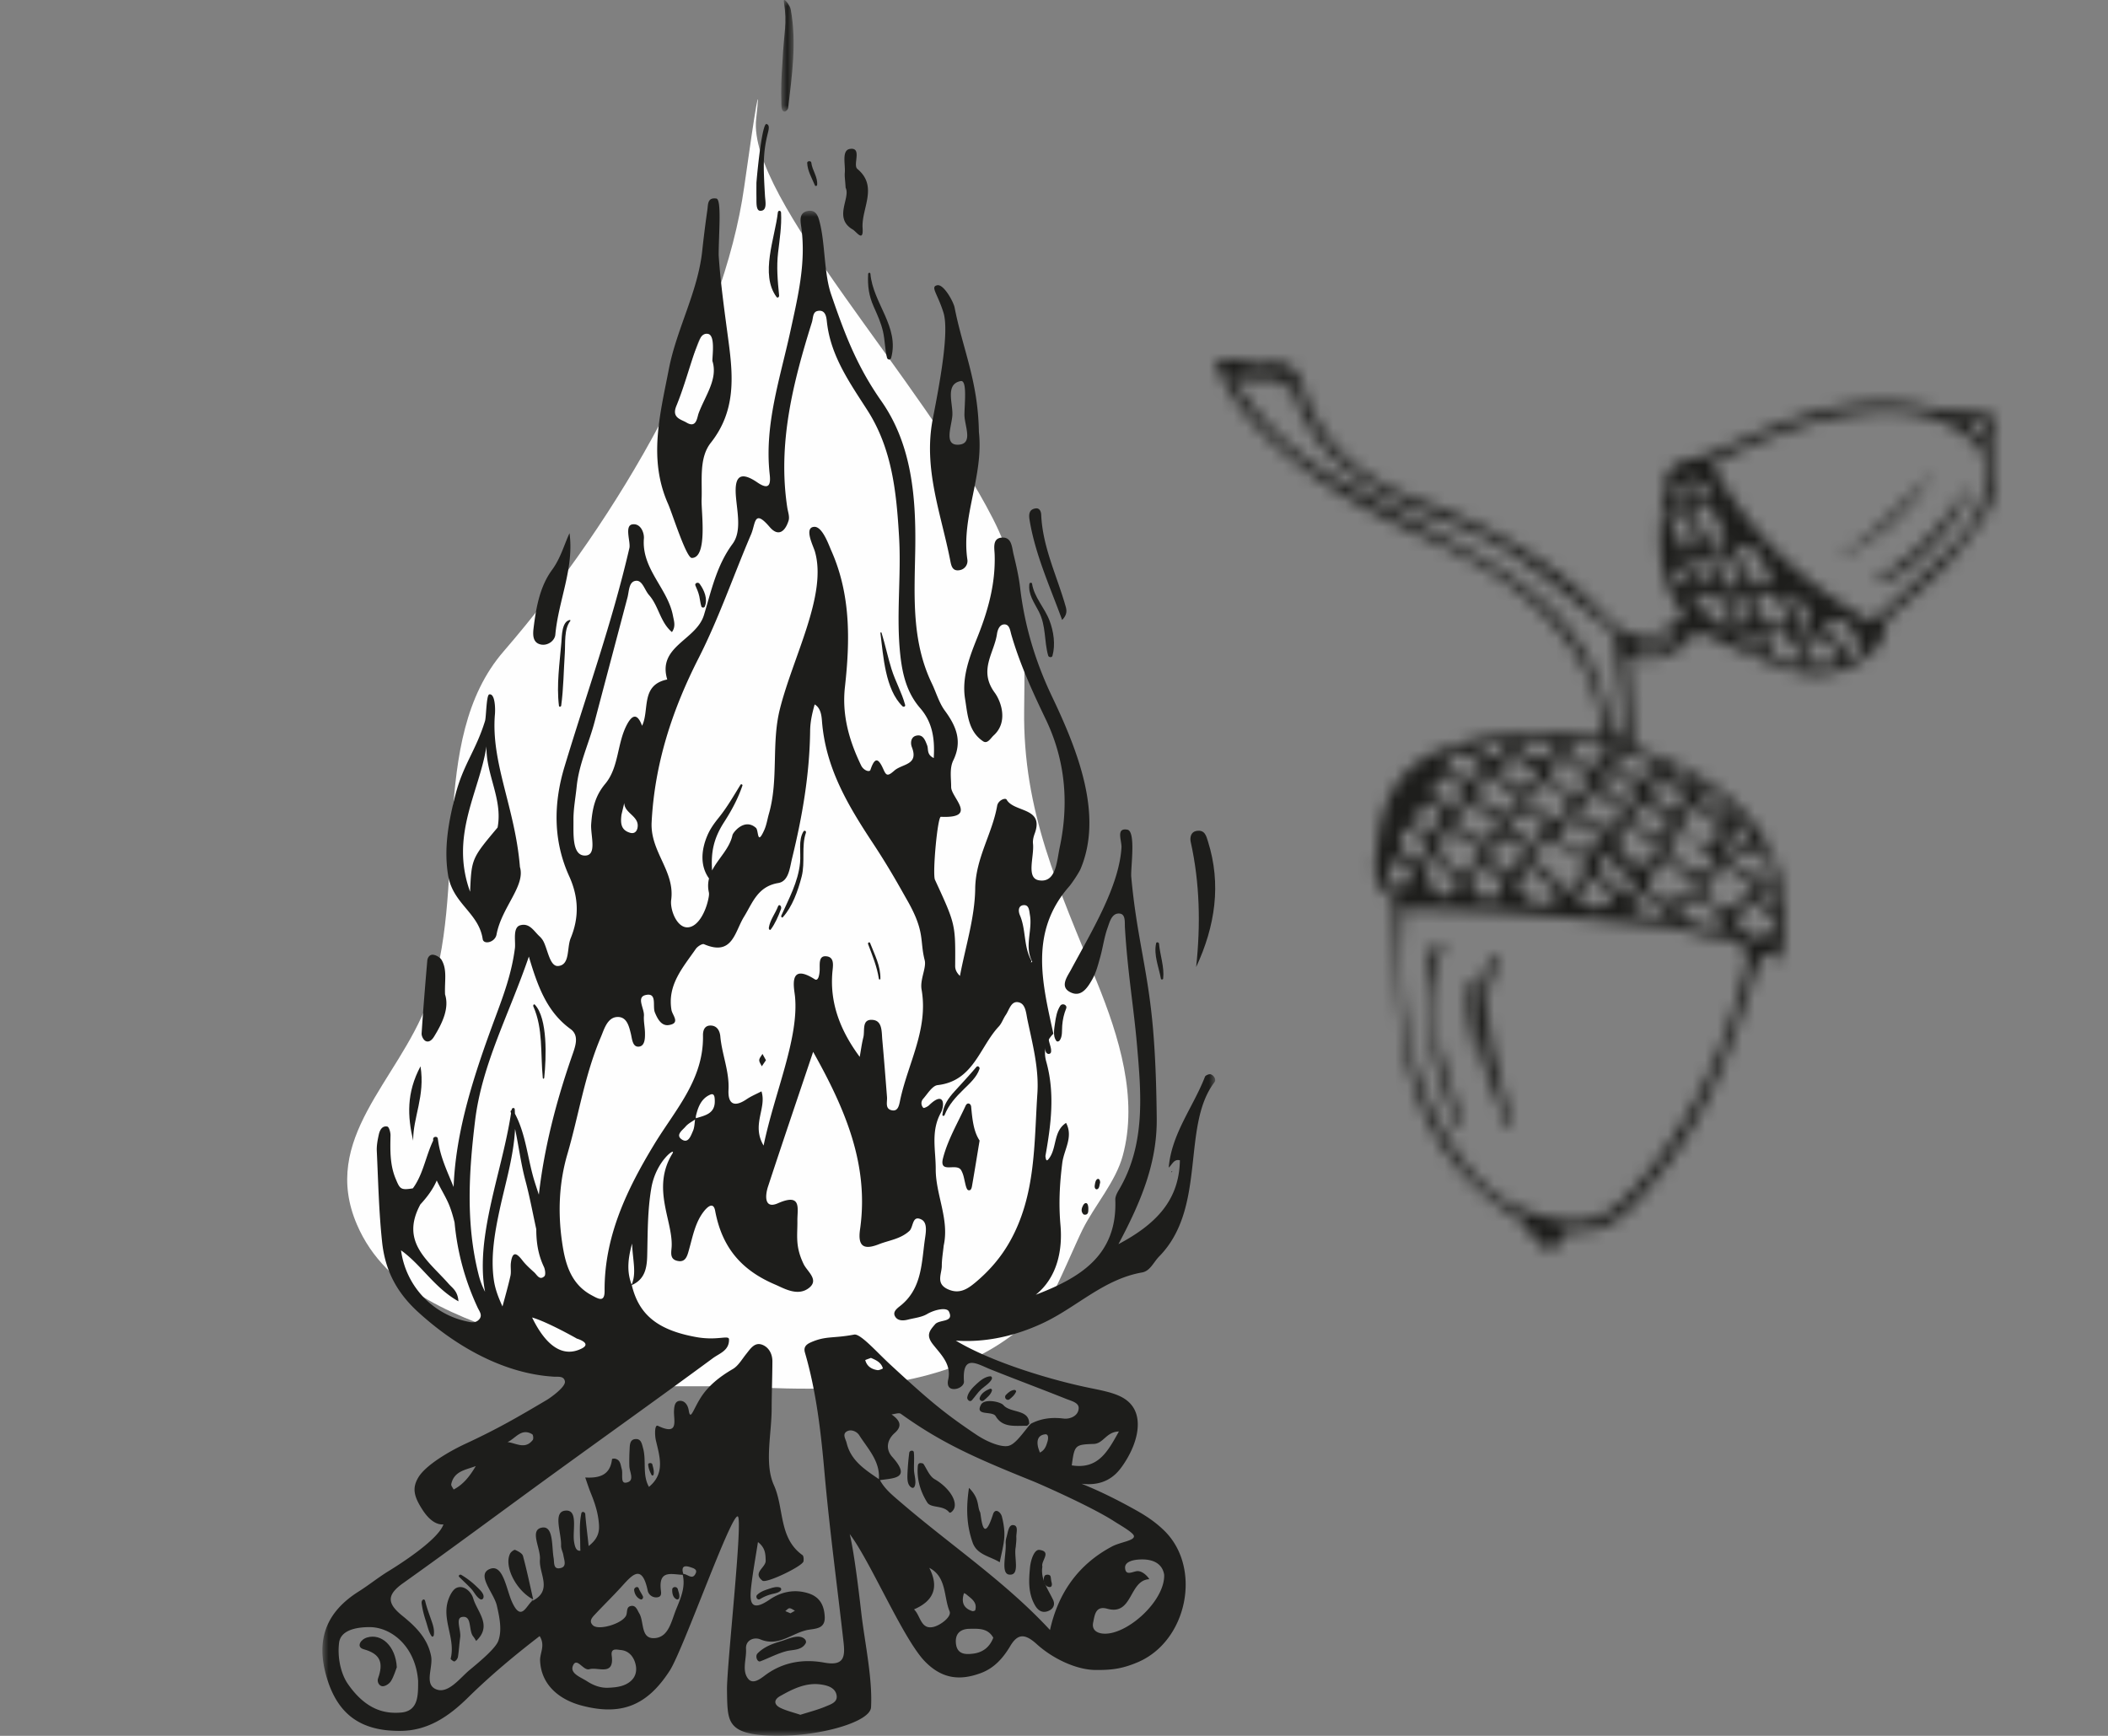 <svg height="140" viewBox="0 0 170 140" width="170" xmlns="http://www.w3.org/2000/svg"><rect x="0" y="0" width="170" height="140" fill="#808080" stroke="none"/><mask id="a" fill="#fff"><path d="M0 0h72v123H0z" fill="#fff" fill-rule="evenodd"/></mask><mask id="b" fill="#fff"><path d="M0 0h1v9H0z" fill="#fff" fill-rule="evenodd"/></mask><mask id="c" fill="#fff"><path d="M4.755 6.754c3.468 3.229 7.554 5.498 11.863 7.457 4.562 2.073 8.91 4.506 11.903 8.706 1.603 2.246 2.66 4.695 2.686 7.63-4.322-.964-8.371-.616-12.447.74-3.865 1.285-5.282 4.131-5.67 7.72-.166 1.55-.682 3.37 1.254 4.437.16.09.065.631.09.963.279 3.825.199 7.718.922 11.458 1.078 5.571 3.867 10.256 8.958 13.306.462.277.708.89 1.1 1.303.507.531 1.061 1.02 1.595 1.526.452-.506.907-1.011 1.565-1.748 3.68.49 5.526-2.368 7.626-5.013 3.74-4.714 5.584-10.246 7.363-15.83.088-.275.21-.541.329-.806.099-.219.214-.428.366-.726l1.324.566.14-.854c1.023-6.565-1.765-11.227-7.4-14.376-1.482-.827-3.132-1.356-4.562-1.962-.158-2.436-.31-4.795-.473-7.29 2.4.675 4.207-.248 5.537-2.083 2.497 1.08 4.847 2.295 7.332 3.12 2.712.904 5.267.216 7.285-1.852.451-.464.48-1.331.795-2.288 1.322-1.18 3.033-2.557 4.556-4.114 1.153-1.18 2.102-2.56 3.074-3.9.932-1.28 1.196-2.724.948-4.297-.155-.991-.367-1.906.097-3.03.118-.288.111-.507.023-.674l-.022-.04c-.28-.438-1.15-.504-1.771-.568-1.193-.12-2.419-.077-3.57-.348-3.89-.915-7.626-.256-11.282 1.033-2.168.764-4.251 1.763-6.374 2.653-.224.094-.451.208-.688.254-2.429.475-2.954.89-3.156 3.337-.276 3.302-.594 6.662 1.8 9.448-2.454 2.15-4.447 2.231-6.464.045-4.152-4.502-9.34-7.285-15.026-9.356-2.98-1.086-5.676-2.702-7.507-5.36-.764-1.107-1.408-2.374-1.76-3.663C6.729.856 5.83.233 4.56.101 3.569-.003 2.565 0 1.49.004 1.01.006.515.007 0 0c.98 2.868 2.762 4.9 4.755 6.754zM2.593.985L2.67.543l2.673.45c-.024.14-.05.278-.073.417L2.593.985zm28.04 24.289c-1.82-4.342-5.387-7.099-9.338-9.367-4.021-2.31-8.203-4.35-12.191-6.715-3.21-1.903-5.78-4.546-7.687-7.76 1.587.253 3.1.496 4.786.767 1.692 5.766 6.267 8.631 11.768 10.596 2.152.768 4.313 1.722 6.186 3 2.925 1.996 5.608 4.34 7.975 6.208.25 1.98.419 3.371.603 4.758.294 2.202.165 3.22-.504 4.02-.516-1.824-.86-3.747-1.598-5.507zm9.443-16.872c3.996-1.935 7.86-3.624 12.17-4.09 2.6-.279 5.108-.085 7.403 1.222 2.577 1.47 3.184 3.212 2.046 6.165-.477 1.239-1.31 2.434-2.25 3.39-2.068 2.103-4.306 4.04-6.511 6.076-5.65-3.2-9.912-7.173-12.858-12.763zm20.618-3.273c.61-.2 1.087-.116 1.512.08.072.036-.085.549-.195 1.184l-1.317-1.264zm-22.21 4.283c.656.566 1.201 1.032 1.744 1.5-.087.1-.175.197-.264.295-.544-.466-1.993.014-1.48-1.795zm-1.748.656l.74-.112c.05.538.1 1.077.152 1.616-.218.036-.438.07-.656.108l-.236-1.612zm3.031 4.614c-.479-.933-.887-1.73-1.374-2.684 1.053-1.06 1.555.162 1.978.654.443.512.527 1.329.825 2.18-.758-.079-1.177-.122-1.429-.15zm-3.379-2.397c1.585.142 2.187.93 2.255 2.079.019.327-.508.69-.848 1.115-.533-1.213-.919-2.087-1.407-3.194zm6.027 2.86c.46-.038.87-.077 1.02.098.6.717.966 1.623 1.576 2.728-.943-.016-1.388-.02-1.719-.028-.505-.914-.94-1.705-1.524-2.765h.058c.195 0 .396-.016.589-.033zm-1.133 2.823l-1.5-2.682c1.533.392 2.247 1.305 2.55 2.699l-1.05-.017zm-2.16-.716c-.364-.452-.776-.87-1.199-1.335 1.587-.097 2.243.559 2.295 2.21-.12.08-.239.163-.36.245-.242-.374-.46-.771-.736-1.12zm-2.344-.074l.455-.549c.418.362.854.71 1.229 1.114.038.042-.28.41-.43.628l-1.254-1.193zm4.57 1.525c.179-.098.357-.198.536-.295.51.772 1.044 1.53 1.491 2.336.052.093-.377.45-.654.763-.57-1.163-.973-1.983-1.373-2.804zm2.987 2.427l-.971-2.228c1.671-.386 2.744.648 2.75 2.635l-1.78-.407zm1.762-2.29c1.395.593 2.045 1.453 1.71 2.838l-.454.194c-.403-.973-.805-1.947-1.256-3.032zm-7.69.604c1.973-.89 3.025-.086 3.082 1.839l-.365.43-2.717-2.27zm11.813 3.242c-.349-.367-.802-.635-1.21-.947 1.19-1.421 2.091-.908 3.14 1.752-.308.169-.625.348-.963.535-.352-.5-.609-.968-.967-1.34zm-7.93-.534l.441-.432 1.379 1.395-.424.417c-.466-.458-.93-.92-1.396-1.38zm2.15-.272c1.754-.04 2.382 1.23 3.166 2.62-2.456-.095-2.856-.441-3.166-2.62zm-10.718 1.13l3.67-.773c-.781.847-1.569 1.262-2.315 1.263-.471 0-.927-.166-1.355-.49zm13.51-.47c2.073-.155 2.553.143 2.987 1.795l-1.673.4a597.96 597.96 0 00-1.315-2.195zm-22.907 8.6c.1-.155.197-.307.295-.463l2.835.045.22.317c-.497.419-1.01 1.186-1.483 1.186h-.021c-.632-.03-1.231-.693-1.846-1.086zm5.985 1.67c-1.068-.054-1.638-.848-1.785-2.114l2.905.585.198.41c-.434.391-.888 1.12-1.3 1.12l-.018-.001zm-9.176-1.61a675.71 675.71 0 002.542-.451c-.489.875-.81 1.29-1.213 1.29-.336 0-.73-.288-1.33-.838zm12.986 2.64c-.95-.213-1.774-.787-1.725-2.3 1.131.389 2.059.708 2.985 1.029.042.146.082.292.122.439-.436.278-.937.839-1.307.839a.35.35 0 01-.075-.008zm-13.879-.058c-.834-.147-1.55-.61-1.444-1.707 1.394-.856 2.03.063 3.035 1.11-.613.246-1.089.606-1.486.606a.694.694 0 01-.105-.009zm8.782 1.195c-1.01-.205-1.84-.832-1.99-2.007l.92-.959 2.471 2.093c-.442.294-.949.88-1.332.88a.374.374 0 01-.07-.007zm-6.414-1.843l1.509-1.074c.703.47 1.295.867 1.967 1.32-.311.402-.624.81-1.067 1.386l-2.41-1.632zm10.72 2.757c-.631-.275-1.343-.627-1.702-1.167-.263-.4-.03-1.127-.014-1.946l2.56 2.243c-.263.276-.678.873-.827.873a.044.044 0 01-.017-.003zm3.428-2.786c.58.308 1.163.614 1.845.974-.338.239-.607.336-.824.336-.582 0-.799-.706-1.021-1.31zm-19.362 1.751c.424-.565.71-.94 1.016-1.347l1.582 1.08-.578 1.863c-.861-.682-1.514-1.196-2.02-1.596zm19.44 1.578c-.578-.315-1.218-.715-1.519-1.26-.182-.326.22-.975.389-1.592.807.666 1.36 1.062 1.828 1.543.183.188.323.682.208.834-.17.224-.6.493-.823.493a.162.162 0 01-.082-.018zM20.788 35.09l1.377-1.46c.809.61 1.542 1.16 2.425 1.824l-1.313 1.33-2.49-1.694zm6.744 1.902c-.855-.183-1.622-.761-2.535-1.222l1.645-1.767c.578.477 1.125.875 1.606 1.342.537.519.113 1.663-.578 1.663a.625.625 0 01-.138-.016zm11.757-2.562c.917.778 1.728 1.464 2.541 2.152a8.05 8.05 0 01-.381.01c-1.673 0-2.27-.65-2.16-2.162zm-8.246 3.218c-.686-.169-1.238-.865-1.974-1.431l1.743-1.288c.72.6 1.347 1.115 2.468 2.047-.848.279-1.508.696-2.034.696a.87.87 0 01-.203-.024zm-15.242-.5c.51-.525.954-.982 1.475-1.516.354.48 1.585 1.089.51 2.016-.264.229-.516.319-.747.319-.548 0-.984-.502-1.238-.819zm3.503.178l1.345-1.604c.736.574 1.488 1.163 2.234 1.747-.284.807-.709 1.209-1.276 1.209-.604 0-1.37-.453-2.303-1.352zm16.254 1.048c-.732-.213-1.333-.86-2.05-1.358.537-.562.833-.87 1.137-1.19.582.396 1.086.68 1.518 1.046.532.453.163 1.524-.45 1.524a.58.58 0 01-.155-.022zm2.087-1.05l1.021-1.41c.675.609 1.386 1.246 2.063 1.855-.354 1.964-1.614.967-2.58.896l.008.023c-.013-.007-.025-.016-.038-.025l.03.002-.504-1.341zm-14.109.395a672.07 672.07 0 011.475-1.472l1.626 1.339-.845 1.454c-.813-.475-1.485-.867-2.256-1.32zm4.122.246a566.4 566.4 0 011.204-.84c.83.528 1.55.984 2.545 1.613-.548.339-1.02.871-1.488.87h-.003c-1.062 0-1.927-.505-2.258-1.643zm6.516 2.807c-.625-.103-1.334-.918-1.594-1.583-.168-.437.396-1.156.63-1.74l2.713 2.108c-.542.405-1.178 1.22-1.68 1.22a.389.389 0 01-.069-.005zm7.12-2.653c1.407-.87 1.487-.823 1.864 1.181-.575-.364-1.148-.728-1.865-1.18zm-26.17-.416l2.22 1.148-1.121 1.86c-1.28-.772-1.443-1.726-1.1-3.008zm3.677.132c.414.316.74.615 1.116.838.406.24.857.408 1.544.727-.437.792-.845 1.534-1.256 2.283-2.182-1.25-2.57-2.414-1.404-3.848zm20.424 3.649c-.774-.167-1.642-.65-2.1-1.276-.413-.568-.717-1.529.076-2.25l.966.754-.01-.024c.657.433 1.32.87 2.231 1.466-.329.396-.837 1.333-1.135 1.333a.124.124 0 01-.028-.003zm-17.378-1.531l1.68-1.399c.434.28.825.531 1.474.951-.408.688-.795 1.337-1.182 1.984l-1.972-1.536zm19.387-1.358c.738 1.057 1.6 1.665 2.917.917l.888 2.243c-.113.01-.224.013-.333.013-2.052 0-3.734-1.5-3.472-3.173zm-15.965 1.379l1.759-1.256 3.03 1.936-1.25 2.383c-1.34-1.158-2.424-2.098-3.54-3.063zm6.254-.191l1.862 2.243c.219-.15.438-.299.656-.45l-.532 1.497c-2.368-.688-3.003-2.104-1.986-3.29zm-12.968 3.522c-.534-.21-1.163-.665-1.338-1.166-.22-.632-.029-1.407-.015-2.12l.439.155c.619.701 1.236 1.404 2.013 2.287-.36.29-.821.853-1.056.853a.101.101 0 01-.043-.01zm18.008.3c-.581-.01-1.67-.82-1.62-1.135.128-.803.768-1.527 1.195-2.267.955.793 1.695 1.406 2.887 2.393-.983.436-1.719 1.01-2.44 1.01h-.022zm-21.937-3.328L16 41.502l-1.13 1.385c-1.032-1.018-1.33-1.8-.245-2.61zm6.691 2.96c-1.384-1.03-.027-1.665.626-2.798.087 1.247 2.02 1.543.748 2.882-.089.093-.289.134-.515.134-.312 0-.673-.08-.859-.218zm18.195-.617l1.514-1.91 2.504 1.842c-.754.64-1.29 1.449-1.97 1.593a1.675 1.675 0 01-.35.039c-.868 0-1.414-.744-1.698-1.564zm-15.198-.246l1.002-1.468 2.436 2.2c-.546.547-1.02.825-1.479.825-.626 0-1.227-.512-1.96-1.557zm4.857 1.056c.51-.631.965-1.193 1.395-1.72.486.565 1.007 1.166 1.577 1.825-.51.436-.995.647-1.465.647-.518 0-1.018-.257-1.507-.752zm14.711-.745l1.256-.117.078 1.71c-.104.014-.206.03-.308.046l-1.026-1.64zm-10.37 1.309c.284-.32.572-.64.844-.944l2.136 1.387c-.289.293-.679.436-1.105.436-.618 0-1.313-.302-1.875-.88zm5.663 1.668c-.624-.159-1.152-.683-1.934-1.184.87-.578 1.334-.883 1.722-1.142l2.054 1.71.02.426c-.492.062-1.013.235-1.488.235-.128 0-.253-.014-.374-.045zm2.733-.579c.658-.578 1.18-1.034 1.688-1.479.364.433.685.933 1.119 1.31.787.68.582 1.094-.259 1.482-.305.14-.565.201-.793.201-.83 0-1.225-.809-1.755-1.514zM26.09 68.996c-3.593-.94-5.884-3.652-7.677-6.79-3.255-5.702-3.82-11.836-3.18-17.934 3.135.127 6.02.167 8.888.378 4.341.32 8.673.757 13.008 1.156.237.022.46.16.697.22.834.202 1.661.507 2.508.574 2.335.185 2.928.92 2.298 3.038-.028.093-.046.19-.07.285-1.619 6.162-4.303 11.786-8.515 16.658-1.729 2.002-3.007 2.888-4.966 2.888-.841 0-1.808-.164-2.991-.473z" fill="#fff" fill-rule="evenodd"/></mask><mask id="d" fill="#fff"><path d="M.284 2.492c-.693 2.876-.04 5.626 1.112 8.314.448 1.047.788 2.129 1.176 3.194L3 13.896c-.3-1.079-.65-2.15-.893-3.241C1.632 8.507 1.002 6.363.864 4.19c-.082-1.296.647-2.64 1.01-3.966L1.433 0C1.042.83.492 1.631.284 2.492z" fill="#fff" fill-rule="evenodd"/></mask><mask id="e" fill="#fff"><path d="M.001 2.258c.09 2.398.218 4.824.678 7.16.376 1.918 1.247 3.725 1.899 5.582L3 14.87C1.7 10.057-.933 5.436 1.419.091 1.225.062 1.033.031.84 0 .544.753-.027 1.526 0 2.258z" fill="#fff" fill-rule="evenodd"/></mask><mask id="f" fill="#fff"><path d="M.662 6L.86.018.487 0C-.248 2.016.366 4.004.662 6z" fill="#fff" fill-rule="evenodd"/></mask><mask id="g" fill="#fff"><path d="M5.776 2.937c-.816.968-1.658 1.938-2.612 2.77C2.2 6.544 1.084 7.216 0 7.984c2.13.3 6.701-3.978 8-7.985-.737.982-1.433 1.997-2.224 2.937z" fill="#fff" fill-rule="evenodd"/></mask><mask id="h" fill="#fff"><path d="M0 7c3.572-1.254 5.985-3.89 8-7-2.589 2.429-4.746 5.379-8 7z" fill="#fff" fill-rule="evenodd"/></mask><g fill="none" fill-rule="evenodd"><path d="M170 0H0v140h170z"/><path d="M42.757 108.166c-5.731-1.859-11.617-3.91-13.973-9.404-2.972-6.93 3.294-11.544 5.685-17.884 3.39-8.99-.073-21.155 6.139-28.337 9.456-10.932 17.752-25.65 19.41-37.48.916-6.533 1.346-8.971.961-5.446-.696 6.383 13.4 21.07 19.093 32.213 2.637 5.162 2.597 9.89 2.521 15.418-.113 8.214 2.774 14.343 5.868 21.953 1.786 4.39 3.338 9.395 2.085 14.006-.573 2.108-2.254 3.99-3.24 5.955-.488.969-2.141 4.856-2.53 5.369-7.084 9.35-21.082 7.275-27.082 7.275h-5.742 1.287" fill="#fefefe"/><g fill="#1d1d1b"><path d="M96.463 78c.364-3.4.302-6.758-.438-10.1-.078-.356.015-.803.452-.882.685-.124.8.402.935.83 1.096 3.465.592 6.838-.95 10.152m-62.55 8c.384 2.412-.614 4.12-.592 6-.456-1.955-.555-3.85.592-6M32 134.465c-.093.236-.224.707-.463 1.108-.128.215-.444.428-.675.427-.274-.001-.477-.345-.375-.63.445-1.247.22-1.973-1.163-2.357-.606-.169-.275-.778.275-.945 1.164-.352 2.309.692 2.401 2.397m62.516-39.908c.003-.039.013-.076.016-.114-.021.018-.041.038-.064.053z"/><path d="M58.183 89.673c2.672-1.269 4.845-3.508 7.923-4.048.65-.114.926-.832 1.369-1.283 3.877-3.94 1.768-10.53 4.466-14.056.162-.21-.034-.544-.299-.64-.121-.045-.42.078-.466.192-.95 2.453-2.698 4.595-2.923 7.33.278-.231.404-.71.9-.588-.058 3.174-1.857 5.12-4.956 6.765 1.844-3.472 3.128-6.562 3.088-10.168-.025-2.358-.093-4.707-.287-7.047-.405-4.882-1.33-7.54-1.768-12.42-.06-.653.397-3.662-.312-3.795-.953-.176-.442.897-.476 1.443-.194 3.132-2.386 6.72-4.084 9.876-.29.54-.98 1.426.082 1.846.812.32 1.305-.488 1.652-1.103.305-.542.465-1.174.635-1.781.219-.786.322-1.61.597-2.373.169-.47.339-1.203.97-1.141.5.049.4.723.426 1.14.223 3.678.7 6.316.973 9.466.34 3.935.716 8.026-1.48 11.713-.138.23-.278.514-.269.768.17 4.491-2.857 6.293-6.414 7.656 1.807-1.452 2.158-3.742 1.993-5.601-.156-1.742-.066-3.352.145-5.03.135-1.072.91-2.09.305-3.23-1.037.677-.726 1.99-1.364 2.856-.173.234-.254.246-.301-.18.428-2.414.8-5.009.065-7.622-.233-.828-.058-1.61.576-2.246-.894-4.092-1.949-8.196 1.267-11.869.217-.246.79-1.098.932-1.434 1.79-4.276-.136-9.342-2.3-13.873-1.35-2.828-2.223-5.734-2.584-8.824-.106-.9-.316-1.792-.528-2.676-.139-.583-.14-1.446-1.017-1.328-.692.095-.522.87-.505 1.358.075 2.326-.514 4.47-1.373 6.626-.63 1.577-1.301 3.262-1.01 5.037.2 1.227.253 2.598 1.45 3.398.358.24.617-.26.854-.474 1.207-1.096.58-2.771.086-3.443-1.332-1.81-.045-3.189.18-4.736.054-.367.231-.8.636-.773.384.026.43.51.523.833.686 2.366 1.706 4.594 2.769 6.808 1.596 3.321 1.887 6.802 1.126 10.37-.232 1.091-.283 2.865-1.677 2.626-1.047-.179-.361-1.915-.472-2.953-.028-.262.04-.553.134-.805.801-2.152-1.663-1.693-2.26-2.747-.099-.176-.685.045-.764.498-.398 2.264-1.738 4.22-1.77 6.67-.029 2.355-.79 4.7-1.23 7.051-.3-.29-.388-.55-.386-.807.025-3.356.029-3.356-1.63-6.95-.214-.466.206-5.092.476-5.078 3.047.141.828-1.55.83-2.396 0-.732-.143-1.506.173-2.156.745-1.537.241-2.754-.681-4.007-.475-.645-.699-1.47-1.053-2.205-1.646-3.423-1.4-7.062-1.336-10.707.073-4.225-.249-8.512-2.733-12.057-2.008-2.865-2.977-5.481-4.054-8.62-.558-1.627-.48-3.993-.885-5.673-.13-.534-.274-1.17-.991-1.039-.746.136-.592.827-.523 1.335.392 2.86-.28 5.591-.88 8.353-.826 3.808-2.117 7.56-1.67 11.557.086.762-.01 1.325-.993.65-1.584-1.086-1.854-.229-1.725 1.208.113 1.27.449 2.766-.277 3.746-1.296 1.753-1.722 3.82-2.308 5.741-.622 2.04-3.768 2.507-2.96 5.196-2.17.445-1.413 2.457-2.029 3.734-.294-.79-.671-1.099-1.197-.139-.834 1.525-.649 3.472-1.775 4.82-.84 1.005-1.042 2.029-1.133 3.242-.068.903.521 2.577-.531 2.544-1.027-.032-.887-1.784-.898-2.85-.01-.903.168-1.808.259-2.713.184-1.83.99-3.49 1.451-5.244.877-3.338 1.767-6.673 2.647-10.01.136-.518.099-1.3.699-1.345.508-.038.685.752 1.037 1.15.785.885.896 2.189 1.849 2.988.322-.46.166-.878.08-1.326-.419-2.204-2.54-3.763-2.342-6.224.034-.425-.24-1.235-.924-1.138-.667.094-.133 1.428-.245 1.908-1.419 6.12-3.417 11.624-5.233 17.639-.898 2.975-.92 5.981.376 8.828.782 1.72.801 3.35.124 4.994-.325.785-.035 2.151-.998 2.25-.678.07-.833-1.25-1.193-1.969-.08-.16-.2-.31-.333-.431-.45-.419-.803-1.103-1.56-.88-.613.183-.344 1.303-.416 1.85-.262 2.01-.877 3.679-1.575 5.56-1.71 4.605-3.197 9.116-3.368 13.696-.497-1.227-1.054-2.367-1.243-3.685a.17.17 0 00-.007-.05c-.007-.055-.018-.11-.025-.167-.024-.216-.37-.18-.376.03 0 .02 0 .04-.002.06 0 .018.005.036.012.053-.559 1.154-.776 2.499-1.454 3.582-.06.098-.126.192-.192.283-.993.165-1.045.046-1.39-.783-.47-1.127-.435-2.308-.412-3.494.005-.245-.121-.678-.253-.705-.426-.088-.611.291-.689.637-.098.437-.185.894-.164 1.338.115 2.452.168 4.913.43 7.351.236 2.202 1.116 3.995 2.882 5.614 2.689 2.464 6.616 4.976 10.987 5.233.317.019.8-.08.872.386.066.434-1.146 1.3-1.454 1.484-2.436 1.443-4.003 2.349-6.56 3.537-1.321.615-3.244 1.738-3.825 2.746-.48.832-.358 1.478.352 2.579.5.776 1.088 1.231 1.691 1.18-.404 1.176-3.203 3.021-4.478 3.8-.7.427-1.63 1.155-2.326 1.591-2.67 1.675-3.518 3.92-2.603 6.977.888 2.963 2.73 4.287 5.873 4.29 2.291.001 3.989-1.193 5.509-2.686 1.813-1.783 3.753-3.402 5.782-4.964.478.756.014 1.357.037 1.971.076 1.94 1.519 3.145 3.341 3.63 3.213.853 5.3 0 7.118-2.82 1.083-1.68 4.972-12.725 5.487-12.431.426.243-.898 12.07-.874 13.98.016 1.27.024 2.082.349 2.626.325.544.958.873 2.244 1.013 3.783.41 8.95-.883 9.024-2.226.125-2.245-.47-5.061-.753-7.34-.097-.784-.536-4.846-.965-6.628 1.645 2.142 4.333 8.526 6.093 10.299 1.383 1.396 2.817 1.527 4.484.907 1.074-.398 1.788-1.204 2.369-2.18.594-1 1.172-1.026 2.13-.157 1.32 1.198 3.219 2.074 4.729 2.088 1.312.012 2.148-.089 3.399-.614 4.032-1.692 5.228-7.637 2.155-10.628-.72-.702-1.466-1.195-2.345-1.683-.884-.492-2.531-1.382-4.322-2.095 1.934.235 2.818-.751 3.294-1.43 1.186-1.69 1.58-3.492.936-4.627-.595-1.049-1.83-1.318-3.448-1.645-3.287-.664-8.055-2.117-10.92-3.841 3.023.213 5.57-.723 7.102-1.45m-1.634-33.672c.448-.037.45.457.51.802.216 1.244-.466 2.532.187 3.755l-.104.085.041-.157c-.646-1.132-.428-2.488-.928-3.66-.167-.392-.119-.79.294-.825M30.331 36.096c1.652-3.25 2.816-6.674 4.24-10 .373-.871.22-2.09 1.496-.596.741.87 1.282.291 1.53-.518.096-.316-.057-.71-.11-1.065-.781-5.169.47-10.066 1.99-14.93.105-.337.058-.82.446-.904.665-.147.724.522.763.88.297 2.741 1.844 4.909 3.263 7.121 2.007 3.128 2.346 6.654 2.556 10.201.189 3.18-.248 6.369.102 9.556.172 1.583.54 3.05 1.602 4.272.964 1.11 1.196 2.412 1.092 4.024-.584-.281-.412-.707-.53-1.02-.164-.428-.34-.937-.916-.774-.387.11-.452.568-.317.916.568 1.464-.779 1.328-1.413 1.892-.54.48-.654.407-.873-.083-.398-.899-.687-1.076-1.057.028-.07.208-.555.04-.747-.357-.967-1.997-1.56-4.072-1.309-6.327.416-3.743.478-7.453-1.1-11.004-.212-.477-.719-1.956-1.378-1.918-.85.05-.073 1.544.055 1.983 1.02 3.505-1.786 8.531-2.834 12.763-.678 2.738-.084 5.646-.873 8.398-.125.437-.19.9-.376 1.313-.593 1.316-.438.029-.669-.176-.926-.825-1.85.375-1.894.582-.23 1.086-1.148 1.887-1.643 2.852-.102-1.464.116-2.577.971-3.903.605-.94 1.112-1.879 1.474-2.938.031-.09-.103-.155-.153-.073-.57.919-1.067 1.798-1.747 2.645-.37.46-.688.893-.924 1.443-.487 1.14-.617 2.434.132 3.471a2.375 2.375 0 00-.015 1.11c.037.17-.005.365-.04.542-.213 1.032-.824 2.249-1.659 2.291-.89.045-1.443-1.436-1.338-2.215.314-2.328-1.699-3.876-1.577-6.261.243-4.762 1.682-9.097 3.78-13.221m-6.212 12.612l.225-.946c.011.852 1.258 1.059 1.066 2.015-.062.306-.272.476-.573.394-.813-.22-.79-.856-.718-1.463m-1.646 17.894c.24-.564.5-1.541 1.3-1.579.768-.037.947.717 1.104 1.354.102.42.13 1.075.634 1.037.503-.038.511-.672.503-1.13-.01-.454-.117-.912-.084-1.361.043-.583-.643-1.503.148-1.674.942-.206.528.89.733 1.401.217.537.533 1.113 1.122 1.024.97-.148.29-.78.216-1.227-.336-2.027.936-3.428 1.963-4.914.135-.197.519-.443.663-.381 2.304.994 2.468-.987 3.226-2.214.685-1.108 1.092-2.443 2.76-2.72.853-.14.924-1.21 1.122-2.016.825-3.369 1.407-6.77 1.45-10.242.008-.744.16-1.417.366-2.147.481.282.552.872.588 1.332.286 3.744 2.03 6.712 4.118 9.874 1.384 2.098 2.25 3.703 2.75 4.576 1.477 2.583 1.002 3.239 1.416 4.846.158.61-.395 1.554-.25 2.371.567 3.224-1.13 6.003-1.744 8.993-.072.35-.164.815-.605.751-.63-.092-.408-.664-.44-1.081-.121-1.541-.24-3.083-.38-4.622-.056-.62.01-1.499-.732-1.591-.96-.12-.657.85-.794 1.394-.131.52-.198 1.056-.294 1.584-1.52-2.055-2.428-4.28-2.204-6.831.041-.484.216-1.259-.549-1.285-.564-.02-.464.648-.475 1.09-.01.333-.094.96-.4.766-2.171-1.388-1.652.755-1.592 1.378.332 3.393-1.65 7.765-2.532 12.035-1-1.685.27-3.013-.172-4.372-.412.215-.828.385-1.192.631-.989.674-1.525.41-1.465-.755.076-1.488-.53-2.854-.66-4.302-.038-.444-.262-.905-.835-.882-.475.02-.57.455-.563.797.066 3.56-2.243 5.998-3.942 8.799-2.176 3.588-4.024 7.403-3.993 11.792.008.974-.492.659-1.035.37-1.751-.93-2.164-2.677-2.4-4.33-.335-2.342-.246-4.726.43-7.046.94-3.225 1.392-6.387 2.72-9.493m9.17 5.165c.033 1.055-.785 1.199-1.526 1.422 0-.07-.005-.14.01-.205.168-.713.436-1.395 1.153-1.7.351-.15.357.25.363.483m-1.59 1.525c-.043.318-.047.653-.174.934-.162.36-.364 1.013-.878.685-.566-.362.038-.757.285-1.049.2-.237.5-.39.767-.57M24.939 86.61c-.346-.92-.368-1.855.033-3.313.066 1.436.366 2.368-.033 3.313m-12.327 2.833c-.3.303-.674.196-1.03.118a6.778 6.778 0 01-5.24-5.718c1.645 1.17 2.682 3.02 4.63 4.112-.06-.836-.49-1.072-.782-1.403-1.652-1.878-3.938-3.359-2.29-6.413.537-.582 1.019-1.222 1.321-1.931.28.603.638 1.169.921 1.793.12.267.216.538.302.813l.042.138c.063.214.12.428.173.643.21 2.26.779 4.544 1.865 6.875.145.309.428.629.088.973m-.018-3.65c-1.036-4.109-.787-8.242-.279-12.42.559-4.573 2.735-8.54 4.335-13.223.74 2.5 1.49 4.483 3.363 5.845.75.545.365 1.452.09 2.247-1.253 3.617-2.215 7.324-2.647 11.11-.108-.326-.215-.65-.315-.964-.587-1.83-.702-3.856-1.614-5.566-.007-.121-.006-.242-.019-.364-.014-.148-.225-.108-.243.02l-.011.068c-.053.017-.093.064-.071.133l.03.11c-.53 3.41-1.678 6.685-2.127 10.098-.153 1.166-.259 2.825.034 4.3a6.187 6.187 0 01-.526-1.394m3.537-1.137c-.46-.6-.797-.778-.927.169-.05.358.037.74-.041 1.087-.187.825-.419 1.64-.64 2.457-.311-.679-.587-1.366-.698-2.138-.27-1.884.077-3.844.473-5.68.458-2.124 1.133-4.307 1.238-6.5.3 1.388.47 2.799.839 4.177.342 1.28.587 2.607.873 3.914 0 1.039.141 2.032.615 3.034.104.221.158.648.034.761-.382.35-.586-.107-.815-.318-.333-.304-.679-.608-.951-.963m.779 4.602c1.226.35 3.571 1.678 3.613 1.704-.019.02-.035.028-.052.042.01.006.051-.034.053-.042l.001.001s1.26.362.378.802c-1.511.754-2.877-.21-3.993-2.507m.008 9.416c.083.05.118.37.045.464-.614.795-1.341.25-2.034.168.643-.282 1.107-1.161 1.989-.632m-4.548 2.567c-.453.766-.97 1.467-1.787 1.892-.068-.146-.219-.309-.192-.434.224-1.067 1.188-1.149 1.98-1.458m-6.057 19.883c-1.208.092-2.75-.143-4.253-2.3-.584-.838-.861-2.163-.716-3.33.12-.969 1.26-1.26 2.446-1.263 1.766-.005 3.714 1.549 3.928 4.328 0 1.14.045 2.454-1.405 2.565m18.579-2.565c-.482.44-1.132.53-1.774.558-.665.047-1.252-.18-1.792-.529-.513-.33-1.433-.638-1.098-1.3.317-.627.808.484 1.305.337.686-.203 2.028.591 1.797-1.102-.087-.64.435-.47.71-.448.587.048.978.424 1.165.983.187.557.115 1.109-.313 1.5m3.637-5.771c-.376.925-.585 2.177-1.63 2.32-1.278.176-.923-1.283-1.349-1.989-.169-.28-.288-.727-.749-.57-.27.093-.212.433-.285.682-.2.684-2.224 1.31-2.7.857-.356-.337-.062-.638.171-.886.684-.73 1.4-1.43 2.076-2.167.859-.935 1.693-2.032 2.172.26.074.35.436.606.823.523.347-.074.247-.41.223-.679-.14-1.558.942-1.143 1.777-1.127.232 1.002-.161 1.871-.529 2.776m1.585-2.923c-.258.627-.663.076-1.008.08-.155-.492-.04-.753.57-.547.217.073.565.16.438.467m10.483 10.762c-.659.28-1.363.454-2.05.675-.559-.186-1.091-.313-1.577-.54-.544-.251-.616-.655-.055-.97 1.03-.579 2.095-1.119 3.333-.927.528.081 1.123.266 1.221.88.088.554-.49.719-.872.882m1.68-21.242c-.079-.33-.388-.732.046-.955.332-.169.777.025.968.325.7 1.101 1.689 2.09 1.586 3.542-1.103-.758-2.253-1.477-2.6-2.912m1.5-6.686c-.004-.017.294-.115.46-.18.412.178.827.36.963.849.002.008-.295.158-.437.137-.479-.07-.854-.312-.986-.806m5.555 21.502c-1.088.299-1.088-.908-1.624-1.4 1.614-.692 2.022-1.811 1.232-3.351 1.415.732 1.147 2.327 1.639 3.509.175.424-.688 1.088-1.247 1.242m3.179 2.166c-.651.089-1.327.07-1.42-.81-.082-.778.332-1.179 1.107-1.19.72-.01 1.467-.059 1.905.72-.28.737-.823 1.176-1.592 1.28m-.77-4.876c.067.03.135.056.187.101.394.338.9.62.72 1.272-.014.047-.172.097-.24.075-.76-.246-.882-.776-.668-1.448m14.045-2.705c1.165-.096 1.955.305 2.099 1.225.066 2.154-3.095 4.948-4.968 4.74-.542-.06-.874-.354-.759-.892.124-.582.18-1.378 1.136-1.11 2.074.58 1.737-2.286 3.381-2.382.042-.003-.392-.616-.89-.652-.37-.026-1.006.464-1.052-.257-.03-.473.57-.632 1.053-.672m-1.914-3.075c.43.278 1.514.886 1.572 1.162.083.389-1.09.493-1.78.862-2.72 1.452-4.327 3.754-4.987 6.73-3.618-3.913-8.069-6.877-12.087-10.34-.61-.526-1.236-1.025-1.626-1.746 1.113-.172 2.567-.115.987-1.88-.512-.572-.47-1.331.21-1.931.701-.619.312-1.085-.265-1.492.255-.019.597-.16.754-.046 3.307 2.373 6.036 3.571 10.63 5.424.64.259 4.785 2.084 6.592 3.257m-5.578-7.03c.205-.022.29.196.18.59-.078.233-.165.67-.614.883-.055-.17-.128-.336-.16-.508-.093-.494.023-.901.594-.965m3.903.777c.801-.027 1.005-.978 2.037-1.005-.908 1.634-1.682 3.072-3.803 2.734.227-1.63.247-1.678 1.766-1.73m-10.46-5.037c-.145-2.25 1.045-1.417 2.134-.98 2.033.813 4.086 1.577 6.12 2.39.392.157 1.013.292 1 .742-.02.64-.718.902-1.215.84-.948-.118-1.806-.017-2.64.415l-.16.165c-.766.975-1.192 1.518-1.668 1.626-.488.11-1.552-.218-2.622-.939-2.568-1.729-3.778-2.742-6.937-5.666-1.074-.995-2.367-2.47-2.865-2.374-1.717.327-2.288.085-3.515.636-.407.182-.57.415-.454.818.915 3.138 1.284 6.382 1.57 9.605.407 4.6 1.026 9.172 1.543 13.757.134 1.182.036 1.933-1.558 1.64-1.641-.3-3.269-.066-4.707.977-.383.28-1.027.84-1.435.319-.518-.665-.116-1.59-.166-2.399-.045-.752.687-.967 1.146-.774 1.528.642 2.61-.568 3.919-.775.63-.099 1.328-.11 1.283-1.052-.045-.903-.387-1.583-1.3-1.879-1.135-.367-2.218-.13-3.147.503-1.592 1.086-1.614.107-1.483-1.052.133-1.17.35-2.33.545-3.59.599.463.61.968.623 1.5.014.565-1.093.968-.257 1.614.31.238 3.236-1.17 3.305-1.559.028-.164.018-.434-.084-.506-1.927-1.375-1.466-3.788-2.3-5.637-.781-1.731-.188-4.082-.182-6.16.004-1.274.054-2.548.06-3.822.003-.59-.276-1.127-.8-1.336-.627-.25-.965.306-1.31.734-.344.427-.64.96-1.088 1.221-1.109.643-2.002 1.388-2.58 2.3-.628.991-.833 1.899-.97 1.026-.056-.364-.272-.758-.669-.766-.44-.007-.496.413-.517.779-.045.794.446 2.068-1.3 1.236-.273-.13-.26.753-.163 1.169.31 1.33.762 2.665-.553 3.752l-.01-.007c-.544-.967-.188-2.088-.47-3.112-.098-.353-.157-.76-.601-.735-.475.028-.465.476-.484.829-.025.45-.034.904-.02 1.355.012.486.476 1.217-.269 1.333-.478.075-.23-.714-.346-1.103-.102-.34-.091-.725-.534-.83-.08-.018-.247.008-.249.027-.145 1.329-1.053 1.55-2.161 1.49.149.42.282.847.45 1.26.345.842.616 1.684.662 2.616.04.776-.317 1.241-.834 1.652l-.025-.212c-.083-.793-.19-1.576-.251-2.372-.012-.161-.272-.25-.313-.055-.143.672-.134 1.375-.102 2.058.013.299.004.631.024.957-.3.045-.435-.225-.514-.74-.138-.908.37-2.613-.719-2.49-1.01.115-.285 1.816-.326 2.815-.01.261.145.523.187.79.066.41.329.987-.356 1.045-.465.04-.374-.498-.431-.825-.164-.928.002-2.61-.925-2.46-1.067.174-.105 1.668-.18 2.58-.092 1.15 1.078 2.504-.637 3.349l.056-.056c-.027-.013-.052-.035-.08-.048l.022.098c-.495.443-.886 1.674-1.611.077-.466-1.025-.71-3.077-1.773-2.668-1.16.445.308 1.926.548 2.96.241 1.04.42 2.021.116 2.848-.214.586-1.417 1.608-2.309 2.343-.758.626-1.703 1.928-2.665 1.574-1.046-.384-.268-1.76-.443-2.684-.28-1.465-1.282-2.42-2.335-3.272-1.235-.998-1.243-1.68.075-2.617 4.087-2.909 8.109-5.907 12.168-8.854 4.274-3.102 8.575-6.167 12.827-9.3.525-.386 1.308-.606 1.29-1.502-.006-.393-.912.12-2.65-.193-3.158-.57-4.627-1.843-5.191-4.19 1.03-.461 1.22-1.32 1.244-2.397.043-1.813.02-3.623.333-5.437.385-2.23 2.05-3.35 1.694-2.767-1.694 2.767.031 5.376-.054 7.464-.019.437-.182.996.387 1.163.758.222.879-.419 1.025-.939.295-1.046.49-2.14 1.174-3.022.195-.25.764-.899.92-.056.587 3.146 2.3 4.866 4.853 5.953.682.29 1.83.998 2.743.242.787-.65-.17-1.297-.462-1.903-.7-1.452-.487-2.306-.502-3.5-.011-.962.386-2.262-1.575-1.4-1.114.49-1.025-.644-.797-1.34 1.154-3.516 2.346-7.02 3.642-10.874 2.627 4.676 4.521 9.16 3.781 14.33-.196 1.378.32 1.659 1.512 1.19.833-.327 1.752-.42 2.468-1.076.34-.314.211-1.313.978-.918.483.248.359 1.005.282 1.532-.286 1.956-.226 4.053-2.025 5.453-.298.233-.612.502-.36.872.215.32.637.308 1.005.214.523-.133 1.1-.187 1.549-.451.61-.359 1.578-.566 1.757-.204.448.908-.755.618-1.11 1.027-.454.52-.75.882-.186 1.61.63.813 1.523 1.608 1.24 2.855-.09.394-.01.758.467.763.383.004.825-.282.803-.613M37.33 112.937c.114-.081.23-.231.34-.228.148.004.292.127.439.199-.12.07-.241.139-.363.208l-.416-.179m13.103-25.96c-.99-.46-.482-1.231-.482-1.887.001-.543.099-1.085.153-1.628.472-2.132-.651-4.102-.642-6.179.006-1.513-.415-3.037.413-4.538.327-.593.29-1.813-.953-.602-.118.116-.416.25-.458.208a.531.531 0 01-.01-.736c.357-.407.736-1.05 1.162-1.098 2.895-.328 3.379-3.069 4.93-4.726.243-.259.357-.634.564-.932.294-.422.43-1.202 1.092-1.006.518.153.55.888.657 1.392.412 1.958.935 3.935.802 5.933-.27 4.052-.115 8.197-2.209 11.934-.726 1.296-1.668 2.382-2.793 3.323-.635.53-1.297.97-2.226.541" mask="url(#a)" transform="translate(26 17)"/><path d="M55.79 45c1.304-.004.751-3.78.79-4.703.064-1.568-.228-3.358.744-4.588 2.003-2.538 1.81-5.28 1.437-8.108-.289-2.194-.654-4.713-.804-7.016 0-1.722.257-4.508-.189-4.573-.726-.105-.661.486-.72.904a89.637 89.637 0 00-.414 3.295c-.352 3.333-2.065 6.303-2.696 9.564-.7 3.625-1.676 7.238-.057 10.873.322.723 1.461 4.353 1.91 4.352m-1.249-12.253c.655-1.593 1.083-3.274 1.673-4.896.14-.385.35-1.012.874-.924.602.1.362 1.685.362 2.182.466 1.449-.569 2.783-1.108 4.217-.13.348-.17 1.24-.978.755-.435-.262-1.218-.372-.823-1.334M38.927 75.738c.07.475.997.276 1.116-.367.408-2.195 2.347-3.923 1.887-5.445-.388-4.793-2.351-8.392-2.016-12.325.039-.451.012-1.697-.46-1.595-.236.052-.24 1.818-.338 2.14-.746 2.415-1.76 3.51-2.388 5.96-.54 2.11-.955 4.279-.59 6.487.385 2.316 2.472 3.02 2.789 5.145m.306-15.542c-.057 2.261 1.33 4.268.894 6.547-2.093 2.49-2.1 2.518-2.216 5.178-1.645-4.532.73-7.992 1.322-11.725m38.213-14.223a.75.75 0 00.57-.827c-.515-3.473 1.323-6.72.928-10.298-.07-4.15-1.296-6.653-1.96-10.045-.09-.462-.878-1.907-1.402-1.797-.57.122.006.636.499 2.19.493 1.553-.31 5.775-.857 8.592-.78 4.013.669 7.64 1.406 11.405.085.432.166.929.816.78m-.64-12.541c.027-.963-.58-2.461.672-2.698.518-.099.318 1.711.299 2.673-.024.9.79 2.442-.54 2.461-1.153.017-.456-1.583-.43-2.436M43.61 51.98c.57.121 1.132-.31 1.175-.797.247-2.75 1.528-5.35 1.144-8.183-.454.989-.725 2.033-1.409 2.962-.99 1.348-1.29 3.054-1.493 4.722-.06.506-.075 1.155.583 1.295"/><path d="M.103 4.976C.008 6.359-.022 7.067.016 8.448c.006.24.032.57.275.551.097-.008.258-.172.272-.295.305-2.637.694-5.277.204-7.953C.706.413.15-.302.217.14.5 1.99.22 2.479.103 4.976" mask="url(#b)" transform="translate(63)"/><path d="M68.77 18.51c.298.174.876 1.075.794-.116-.109-1.577 1.29-3.351-.422-4.77-.388-.322.412-1.752-.585-1.615-.707.097-.367 1.242-.428 1.934-.025.272.027.556.067 1.2.416.825-1.014 2.44.575 3.368M34.333 83.965c.29.13.53-.13.667-.353.708-1.143 1.238-2.324.891-3.413-.046-1.101.187-1.977-.277-2.777-.113-.194-.416-.38-.662-.417-.307-.045-.472.227-.494.479-.167 1.953-.33 3.908-.457 5.864-.014.208.145.534.332.617M85.655 50c.395-.401.383-.735.294-1.054-.693-2.468-1.87-4.804-1.981-7.433-.01-.223-.108-.55-.437-.51-.594.071-.563.563-.496.964.464 2.791 1.638 5.336 2.62 8.033M61.3 17c.601.026.42-.758.393-1.194-.135-2.311-.174-3.406.198-4.943.081-.335.23-.78-.075-.861-.331-.089-.71 3.437-.814 4.739 0 .443-.005.795.001 1.145.008.425-.046 1.099.297 1.113M84.237 83.93c-.017.3.004.629.107.898.09.24.398.22.42-.003.03-.285-.113-.59-.173-.887-.06-.298-.108-.597-.162-.896l.006-.042c-.005.004-.007.01-.011.015a.194.194 0 01.003.012c-.071.306-.173.603-.19.904m3.525 13.752c.012-.176.018-.371-.045-.53-.07-.18-.252-.157-.367.059-.13.242-.203.504.038.738.215.059.357-.03.374-.267m.785-1.806c.115-.09.121-.319.173-.487.004-.252-.126-.388-.266-.265-.113.1-.143.315-.169.486-.036.243.11.386.262.266m-51.73 32.188c-.355.157-.644.793-.75 1.27-.328 1.493.667 2.92.275 4.445-.01.043.245.248.317.217a.558.558 0 00.273-.367c.082-.52.107-1.05.18-1.571.082-.573-.404-1.546.144-1.645.838-.15.507 1.079.906 1.568.09.11.162.24.238.363 1.332-1.244.076-2.342-.24-3.44-.153-.525-.756-1.1-1.343-.84m4.731-3.061c-.08-.035-.332.15-.404.286-.533 1.019.486 3.006 1.856 3.71-.265-1.17-.511-2.348-.823-3.508-.056-.21-.388-.38-.629-.488m39.365-11.685c-.227-.265-1.517-.546-1.799-.03-.524.958.911.465 1.187.934.569.963 1.596.747 2.528.773l.171-.158c.008-1.217-1.502-.837-2.087-1.52M61.77 85.508L61.49 85c-.093.165-.25.328-.26.494-.009.167.13.337.205.506l.335-.492m16.099 3.678c-.638 1.387-1.432 2.731-1.815 4.206-.348 1.338 1.093.35 1.461.993.18.314.225.627.302.957.054.234.128.6.263.644.267.088.296-.266.334-.481.193-1.108.371-2.219.586-3.517-.49-.735-.587-1.728-.681-2.732-.024-.257-.306-.386-.45-.07m2.211 32.95c-.848 2.644-.955-.017-1.04-.177-.248-.465-.023-1.093-.896-1.959-.258 1.714-.174 3.063.29 4.4.348 1.007 1.42 1.116 2.19 1.6.13-.674.323-1.343.368-2.023.036-.546-.058-1.113-.19-1.65-.088-.365-.546-.742-.723-.191m-4.703-2.836c-.432-.247-.645-.862-.92-1.256-.285-.098-.415-.03-.436.181-.106 1.072.217 2.094.76 2.955.3.476 1.286.19 1.765.79.101.127.392-.177.438-.42.145-.747-.676-1.717-1.607-2.25m6.322 3.7c-.365-.02-.414.59-.528.979a1.496 1.496 0 00-.067.503c.059.894-.422 2.453.299 2.515.904.078.336-1.444.514-2.235.017-.257.061-.515.046-.768-.02-.365.21-.967-.264-.994m2.365 3.355c-.135-.47.78-1.21-.23-1.352-.435-.062-.714.838-.769 1.423-.097 1.031-.158 2.054.392 3.026.204.363.525.67 1.024.5.441-.148.642-.508.444-.925-.41-.864-1.03-1.682-.86-2.672m-49.307 4.243c-.164-.478-.344-.94-.465-1.454-.065-.28-.326-.113-.288.171.069.516.194.982.346 1.442.136.415.236.92.466 1.212.055.07.153.014.169-.102.065-.477-.091-.87-.228-1.27m3.684-2.629a6.573 6.573 0 00-1.233-.945c-.132-.08-.265.066-.183.15.329.333.689.653 1 .994.232.255.375.617.704.813.081.05.2 0 .23-.059.178-.322-.27-.71-.518-.953m14.166-9.864c-.035-.148-.347-.136-.334.021.024.305.13.558.274.837.036.07.147.032.16-.027.061-.295-.03-.542-.1-.831m-.759 10.648c-.099-.223-.248-.406-.333-.639-.083-.228-.396-.074-.375.13.034.319.206.612.506.744.143.063.254-.116.202-.235m2.814-.58c-.06-.242-.447-.228-.451.036-.006.303.057.648.359.783.077.033.183-.028.202-.104.062-.238-.052-.482-.11-.715m10.264 4.054c-.45-.5-1.365-.035-1.871.118-.669.202-1.407.437-1.965 1.011-.211.219-.017.727.23.634.705-.27 1.37-.628 2.094-.818.495-.131 1.229-.042 1.56-.638.056-.102.015-.237-.048-.307m-2.032-4.191c-.305-.102-.669.041-.959.135-.322.104-.631.225-.874.46-.16.154.022.471.237.338.271-.17.568-.294.878-.381.26-.073.579-.1.774-.295.082-.083.062-.218-.056-.257m10.815-9.481c-.013-.47.034-.941-.01-1.41-.02-.222-.35-.168-.373.03a20.328 20.328 0 00-.143 1.687c-.012.372-.037.91.337 1.116.096.052.189.012.232-.082.177-.378-.032-.937-.043-1.341"/><path d="M84.779 127.515c-.03-.13-.018-.263-.061-.39-.053-.158-.406-.169-.484-.016-.126.246-.102.803.376.887.078.014.152-.011.18-.06.082-.14.022-.279-.011-.421M79.858 111c-.415.028-.795.335-1.09.606-.308.283-.684.657-.764 1.08-.037.191.206.437.378.243.265-.299.466-.628.768-.899.273-.243.658-.465.83-.794.048-.09.008-.244-.122-.236m-.031 1.01c-.331.13-.707.364-.818.724-.059.192.18.351.331.215.25-.225.562-.456.655-.795.029-.106-.073-.182-.168-.144m1.965.09c-.284.038-.473.201-.667.401-.203.21.076.533.303.342.21-.176.393-.331.508-.584.042-.093-.062-.17-.144-.16M78.75 86.044c-.571.676-1.162 1.308-1.756 1.96-.508.558-.916 1.118-.993 1.902-.012.112.137.125.173.033.337-.856.922-1.474 1.555-2.096.48-.472 1.04-.965 1.264-1.634.046-.138-.141-.284-.242-.165m6.759-4.932c-.275.406-.362.934-.43 1.415-.063.446-.183 1.028.099 1.413.073.1.21.062.273-.02.246-.325.178-.82.21-1.208.039-.486.137-.924.318-1.372.117-.29-.307-.468-.47-.228m7.958-5.007c-.009-.102-.203-.158-.23-.035-.217.945.217 1.941.384 2.871.016.089.17.071.18-.012.11-.946-.254-1.883-.334-2.824M64.8 67.053c-.444.712-.195 1.696-.28 2.535-.154 1.554-.92 2.93-1.508 4.25-.046.102.05.214.12.136.751-.826 1.21-2.083 1.518-3.278.295-1.147-.032-2.451.34-3.526.053-.153-.121-.228-.19-.117m-2.055 6.044c-.217.577-.64 1.08-.743 1.725-.019.121.082.24.156.142.335-.441.621-1.08.826-1.652.08-.224-.153-.444-.239-.215m7.424 2.958c-.045-.117-.205-.028-.162.087.35.939.715 1.8.871 2.807.012.074.12.064.121-.01.025-1.044-.47-1.948-.83-2.884m-27.043 4.964c-.062-.065-.159.05-.115.15.796 1.805.566 3.746.763 5.765.01.103.107.076.116-.013.167-1.624.287-4.8-.764-5.902m2.822-31.018c-.645.13-.634 1.28-.678 1.826-.138 1.675-.4 3.419-.194 5.094.015.123.167.09.182-.016.186-1.378.198-2.817.29-4.21.055-.807-.072-1.953.439-2.608.028-.036.009-.096-.04-.086m10.471-2.92c-.127-.172-.417-.045-.338.137.126.285.247.57.314.869.062.275.082.555.168.826.036.11.224.118.273.01.262-.587-.036-1.328-.417-1.842M71.9 53.975c-.302-.969-.506-1.967-.806-2.937-.019-.061-.102-.044-.093.02.235 1.858.385 4.546 1.784 5.906.08.079.246.023.21-.11-.265-.991-.787-1.894-1.094-2.879m12.737-3.925c-.398-1.047-1.231-1.859-1.409-2.979-.017-.109-.201-.084-.214.015-.107.856.367 1.472.758 2.232.605 1.177.415 2.361.76 3.565.04.137.298.169.342.015.252-.906.098-1.968-.237-2.849M62.753 20.335c.124-1.066.291-2.099.236-3.182-.01-.193-.238-.21-.26-.014-.228 2.044-1.454 4.99-.107 6.812.085.114.222.009.21-.123-.12-1.198-.22-2.292-.08-3.493m2.674-7.225c-.018-.16-.334-.139-.33.023.023.65.377 1.224.625 1.823.034.08.169.04.176-.033.068-.649-.4-1.182-.471-1.813m4.768 8.971c-.01-.121-.178-.1-.183.017-.048.986.054 1.738.445 2.624.296.668.594 1.304.759 2.038.154.691.145 1.404.316 2.088.046.181.282.216.336.018.682-2.51-1.468-4.416-1.673-6.785"/></g><g fill="#1d1d1b"><path d="M-32.854 17.575l80.765-46.33 48.305 83.13-80.765 46.33z" mask="url(#c)" transform="translate(98 29)"/><path d="M-8.992 3.112L2.59-2.74l8.99 13.628L0 16.74z" mask="url(#d)" transform="translate(119 77)"/><path d="M-8.852 3.357L2.408-3.18l8.511 14.822-11.26 6.536z" mask="url(#e)" transform="translate(115 76)"/><path d="M-4.07 1.113L.949-1.952l3.734 6.84-5.02 3.065z" mask="url(#f)" transform="translate(118 79)"/><path d="M-4.968 1.664L6.396-5.078 12.968 6.62 1.605 13.362z" mask="url(#g)" transform="translate(151 39)"/><path d="M-4.303 1.356L6.377-5.09l5.926 10.732-10.679 6.446z" mask="url(#h)" transform="translate(148 38)"/></g></g></svg>